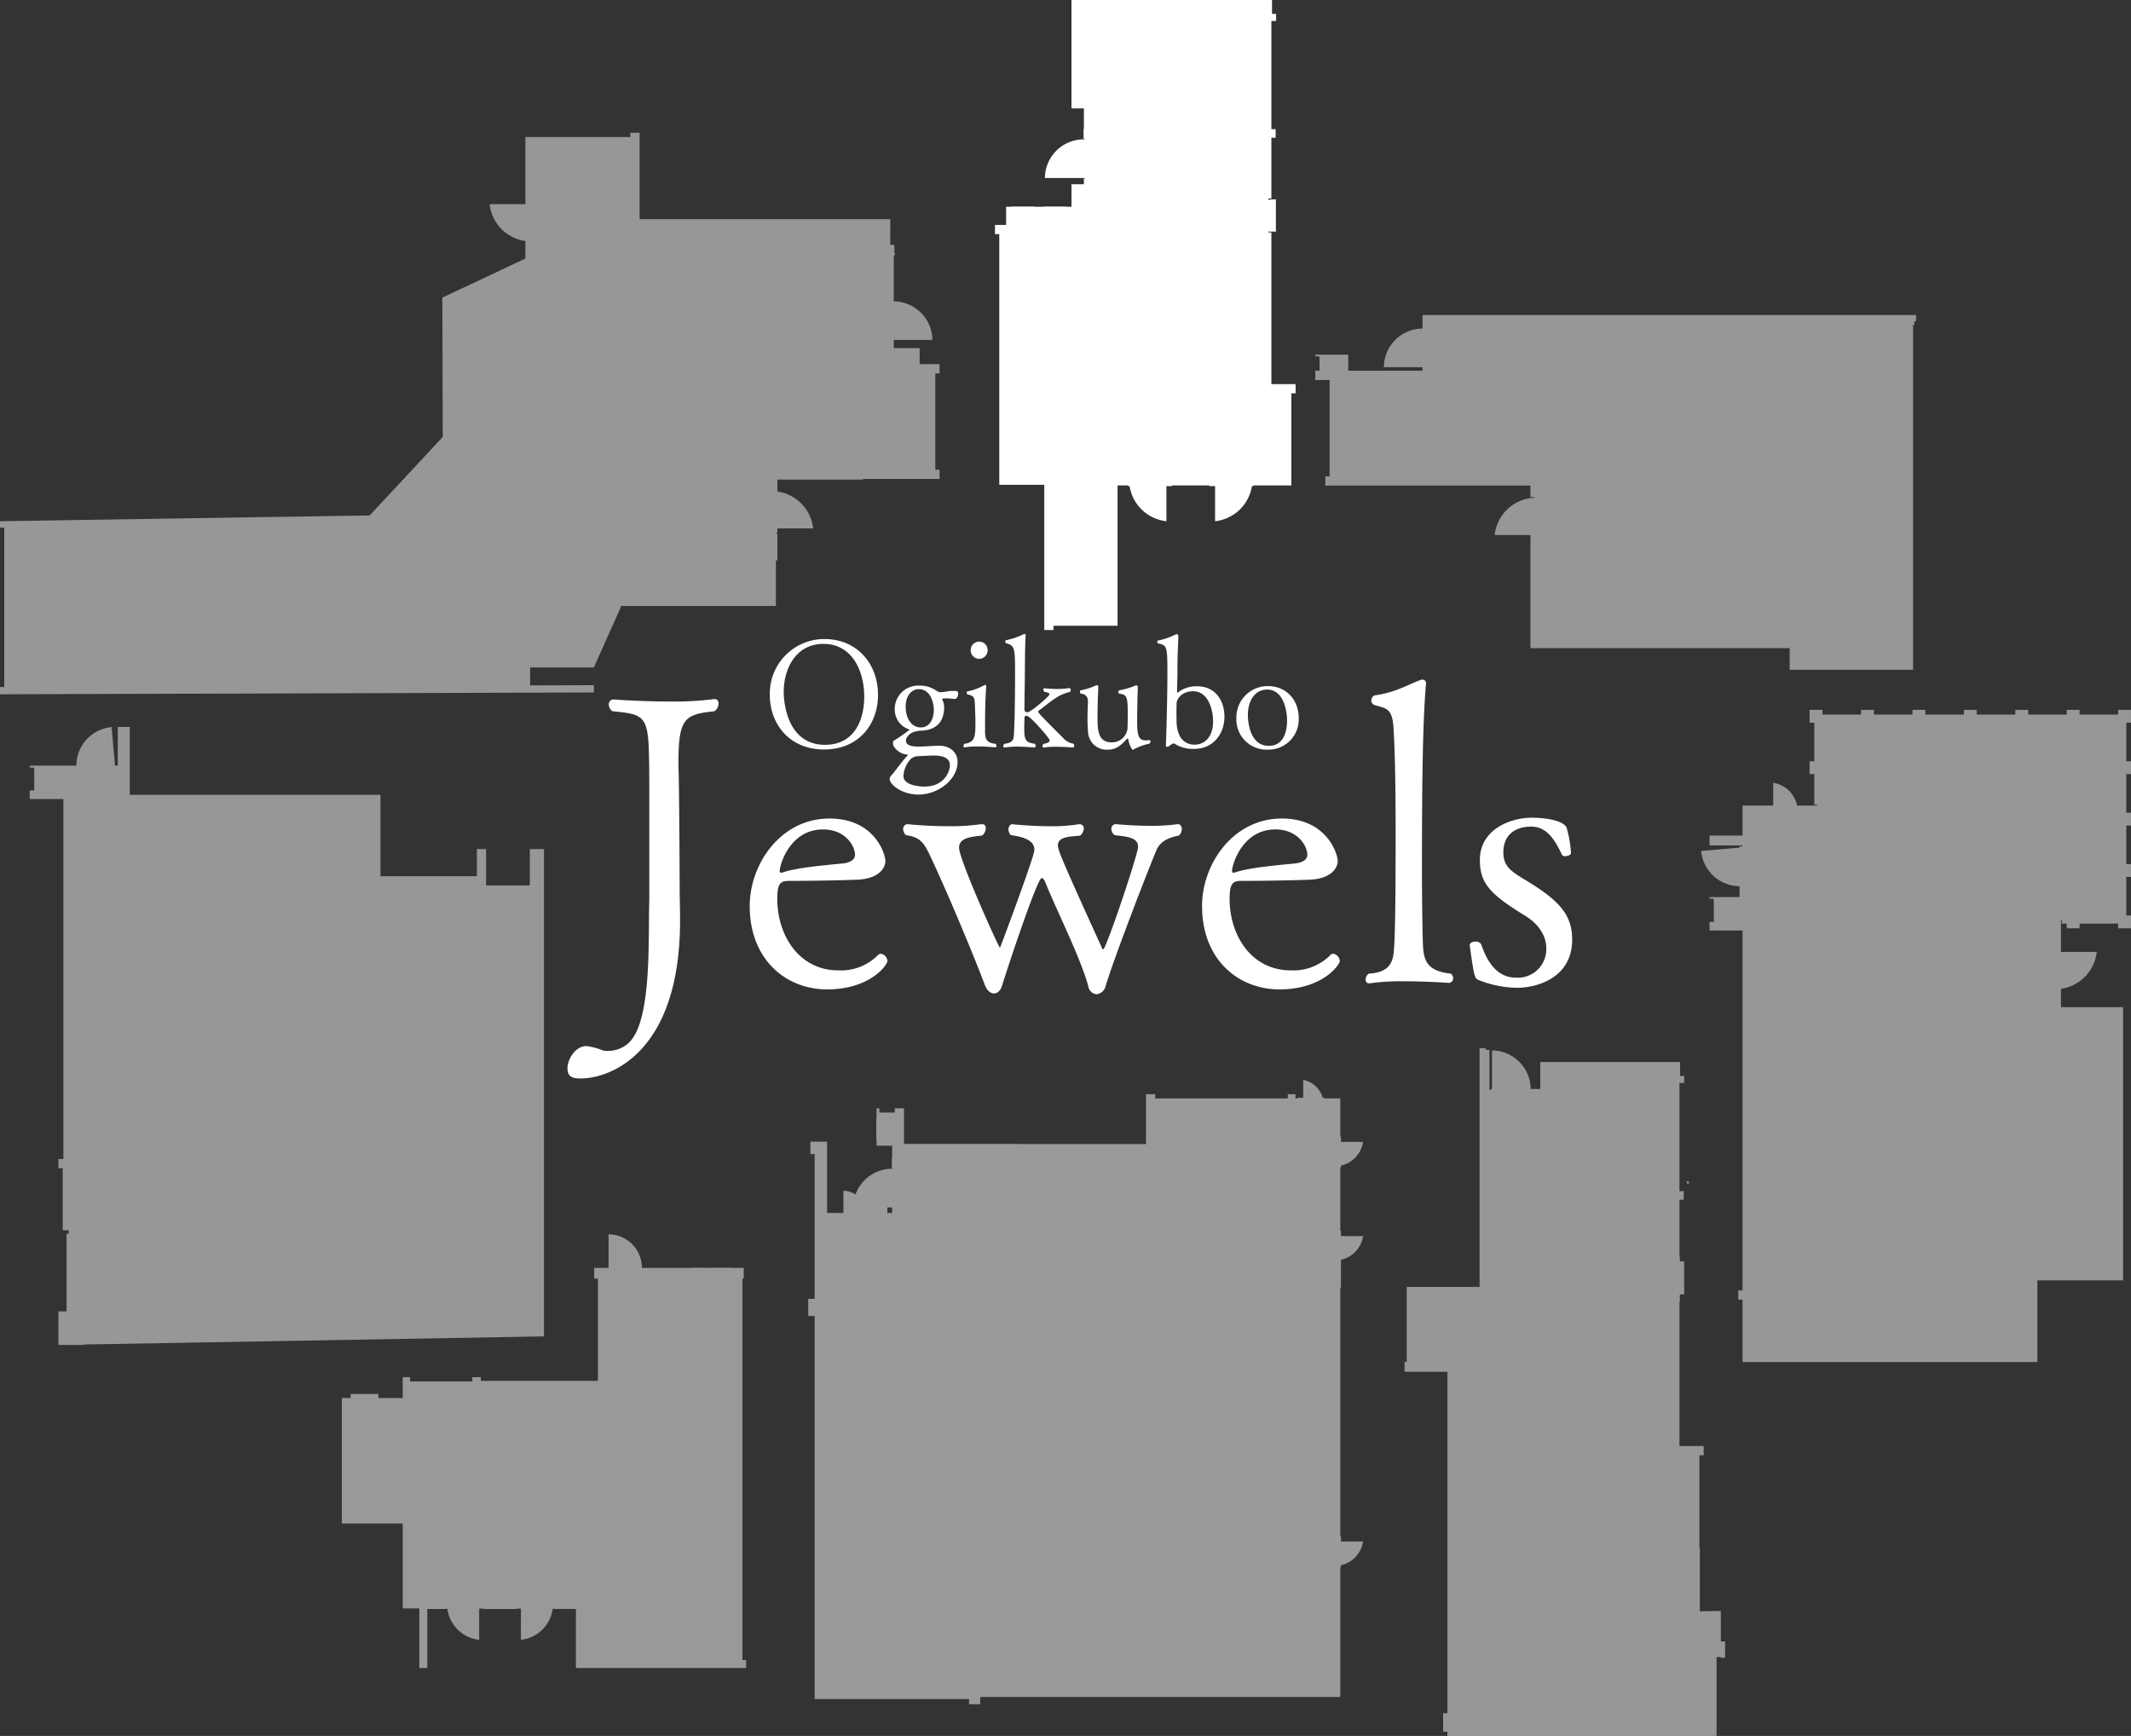 <svg id="tab02-box" xmlns="http://www.w3.org/2000/svg" xmlns:xlink="http://www.w3.org/1999/xlink" width="448.904" height="365.753" viewBox="0 0 448.904 365.753">
  <rect x="0" y="0" width="448.904" height="365.753" fill="#333333" stroke="none"/>
  <defs>
    <clipPath id="clip-path">
      <rect id="長方形_35872" data-name="長方形 35872" width="85.172" height="91.386" transform="translate(72.005 260.066)" fill="none"/>
    </clipPath>
    <clipPath id="clip-path-2">
      <rect id="長方形_35873" data-name="長方形 35873" width="197.927" height="118.303" transform="translate(0 27.977)" fill="none"/>
    </clipPath>
    <clipPath id="clip-path-3">
      <rect id="長方形_35874" data-name="長方形 35874" width="90.55" height="137.42" transform="translate(358.354 149.561)" fill="none"/>
    </clipPath>
    <clipPath id="clip-path-4">
      <rect id="長方形_35876" data-name="長方形 35876" width="349.534" height="130.222" transform="translate(6.262 153.16)" fill="none"/>
    </clipPath>
    <clipPath id="clip-path-5">
      <rect id="長方形_35877" data-name="長方形 35877" width="126.565" height="74.748" transform="translate(277.064 66.374)" fill="none"/>
    </clipPath>
    <clipPath id="clip-path-6">
      <rect id="長方形_35878" data-name="長方形 35878" width="63.328" height="132.748" transform="translate(209.594)" fill="none"/>
    </clipPath>
    <clipPath id="clip-path-7">
      <rect id="長方形_35879" data-name="長方形 35879" width="116.884" height="131.537" transform="translate(170.257 227.539)" fill="none"/>
    </clipPath>
    <clipPath id="clip-path-8">
      <rect id="長方形_35880" data-name="長方形 35880" width="67.525" height="144.89" transform="translate(295.879 220.863)" fill="none"/>
    </clipPath>
  </defs>
  <g id="グループ_79266" data-name="グループ 79266">
    <g id="グループ_79261" data-name="グループ 79261">
      <g id="グループ_79265" data-name="グループ 79265">
        <path id="パス_33970" data-name="パス 33970" d="M173.578,157.913c-7.268,0-11.412-5.354-11.412-11.507a11.479,11.479,0,0,1,11.507-11.761c6.917,0,11.284,5.259,11.284,11.761,0,6.184-4.048,11.507-11.379,11.507m-.1-22.249c-5.961,0-8.383,5.387-8.383,10.136,0,1.914.6,11.125,8.7,11.125,6.183,0,8.255-5.2,8.255-10.136,0-5.579-2.645-11.125-8.574-11.125" fill="#fff"/>
        <path id="パス_33971" data-name="パス 33971" d="M201.847,146.088c0,.478-.255,1.179-.67,1.179h-.032c-1.147-.1-1.625-.128-1.912-.128-.032,0-.8,0-.8.16a.1.1,0,0,0,.032.064,3.162,3.162,0,0,1,.414,1.689c0,2.582-1.211,4.781-4.941,4.909-2.645.127-3.028,1.689-3.091,1.912v.192c0,.828.828,1.243,2.773,1.243.255,0,.51-.032.8-.032,1.02-.032,2.55-.16,3.442-.16,2.327.032,3.857,1.435,3.857,3.443,0,3.57-3.952,6.853-8.256,6.853-3.283,0-6.056-1.976-6.056-3.347,0-.318.351-.669.637-1.02.447-.478,1.945-2.613,3.156-3.889l.032-.031c0-.1-.191-.16-.287-.16-1.5-.127-2.837-1.53-2.837-2.263,0-.574.1-.637.383-.765a35.937,35.937,0,0,0,3.092-2.167q0-.048-.1-.1a4.376,4.376,0,0,1-3-4.176,4.927,4.927,0,0,1,5.164-5.036,5.87,5.87,0,0,1,3.378.924,2.537,2.537,0,0,0,1.02.478c.893-.031,1.562-.255,2.423-.286h.287c.8,0,1.084,0,1.084.51M200.093,161.2c0-1.786-2.04-2.009-3.474-2.009-.829,0-1.817.064-2.964.128a2.528,2.528,0,0,0-1.849.637,5.873,5.873,0,0,0-1.5,3.539c0,1.976,3.347,2.231,4.43,2.231,4.08,0,5.355-3.028,5.355-4.526m-6.534-16c-1.562,0-2.773,1.434-2.773,3.666,0,2.613,1.275,4.4,3.187,4.4,2.072,0,2.742-2.136,2.742-3.634,0-1.881-.861-4.431-3.156-4.431" fill="#fff"/>
        <path id="パス_33972" data-name="パス 33972" d="M209.908,157.148c0,.192-.1.319-.223.319-.032,0-1.785-.191-3.7-.191a14.84,14.84,0,0,0-2.741.191h-.064c-.127,0-.223-.127-.223-.287a.605.605,0,0,1,.255-.478c2.263-.287,2.263-1.689,2.263-4.686,0-1.051-.064-2.1-.1-3.378-.064-1.562-.064-2.008-1.562-2.327-.1-.032-.16-.192-.16-.351s.032-.287.16-.287a12.639,12.639,0,0,0,3.6-1.339c.031-.031.063-.031.127-.031.128,0,.223.159.223.35-.1.765-.255,4.176-.255,7.65v1.849c0,1.307.191,2.423,2.2,2.55a.692.692,0,0,1,.191.446m-3.634-18.328a1.817,1.817,0,0,1-1.785-1.849,1.785,1.785,0,0,1,3.57,0,1.817,1.817,0,0,1-1.785,1.849" fill="#fff"/>
        <path id="パス_33973" data-name="パス 33973" d="M226.29,157.117c0,.223-.127.383-.319.383,0,0-1.689-.16-3.474-.16a15.789,15.789,0,0,0-2.55.16h-.064a.268.268,0,0,1-.287-.287.605.605,0,0,1,.319-.51c.159-.032,1.211-.192,1.211-.7,0-.478-4.08-5.068-4.749-5.163h-.1a.824.824,0,0,0-.319.031c-.127.1-.159.319-.159.67,0,.574-.032,1.115-.032,1.625,0,2.391.032,3.284,2.2,3.539a.626.626,0,0,1,.192.446.325.325,0,0,1-.287.351s-1.753-.192-3.6-.192a16.012,16.012,0,0,0-2.582.192h-.064a.3.3,0,0,1-.287-.319.6.6,0,0,1,.287-.478c1.721-.192,1.881-.893,1.944-1.754.192-2.454.256-9.4.256-12.3,0-6.152,0-6.6-1.849-7.109a.4.4,0,0,1-.223-.382.258.258,0,0,1,.255-.287,15.309,15.309,0,0,0,3.6-1.243.468.468,0,0,1,.223-.032c.127,0,.223.032.223.191v.032c-.191,2.869-.128,8.861-.223,12.017,0,1.243-.032,2.3-.032,3.538,0,.478.223.67.478.67a1.361,1.361,0,0,1,.159.032c.67,0,4.654-3.411,4.654-3.794,0-.318-.606-.414-1.052-.51a.618.618,0,0,1-.255-.51.226.226,0,0,1,.223-.255,24.766,24.766,0,0,0,2.742.16,16.367,16.367,0,0,0,2.518-.192h.032c.159,0,.255.224.255.447a.387.387,0,0,1-.223.382,8.6,8.6,0,0,0-3.092,1.371c-1.02.637-2.837,2.167-3.411,2.55a.229.229,0,0,0-.127.223c0,.255,1.083,1.371,5.387,5.674a3.53,3.53,0,0,0,1.976,1.052.6.6,0,0,1,.223.446" fill="#fff"/>
        <path id="パス_33974" data-name="パス 33974" d="M238.783,157.914a.17.17,0,0,1-.129.064c-.286,0-.828-1.243-.956-2.136-.032-.159-.094-.223-.159-.223s-.128.032-.223.127c-1.115,1.244-2.2,2.2-3.857,2.2a3.934,3.934,0,0,1-4.271-3.921c-.064-.733-.1-1.562-.1-2.391,0-1.083.032-2.135.064-2.868,0-.287.032-.542.032-.8,0-.988-.224-1.626-1.53-1.849-.1-.032-.16-.191-.16-.351s.032-.287.16-.318a13.938,13.938,0,0,0,3.187-1.02.462.462,0,0,1,.223-.064.284.284,0,0,1,.287.287v.255c0,.765-.1,2.072-.126,3.952,0,.351-.033,1.18-.033,2.04,0,2.678,0,5.515,2.964,5.515a3.3,3.3,0,0,0,3.347-2.805c.032-.478.064-1.881.064-3.315,0-3.666-.255-3.921-1.849-4.176-.1,0-.128-.159-.128-.287,0-.191.064-.351.16-.382a15.444,15.444,0,0,0,3.538-1.052h.032c.1,0,.382.159.382.35-.063.893-.158,5.26-.158,7.045,0,3.219.286,4.207,1.848,4.207a4.731,4.731,0,0,0,.669-.063h.032a.289.289,0,0,1,.255.318.451.451,0,0,1-.287.447,12.308,12.308,0,0,0-3.282,1.211" fill="#fff"/>
        <path id="パス_33975" data-name="パス 33975" d="M257.936,150.965c0,3.633-2.327,6.821-6.375,6.821a7.288,7.288,0,0,1-3.921-.957.683.683,0,0,0-.414-.19,1.17,1.17,0,0,0-.35.127c-.256.16-.383.255-.734.511a.345.345,0,0,1-.223.1.358.358,0,0,1-.319-.382v-.032c.064-1.276.319-9.851.319-15.015,0-5.9-.1-5.959-1.912-6.375-.16-.032-.223-.222-.223-.381,0-.1.032-.223.127-.223a14.83,14.83,0,0,0,3.761-1.307.4.4,0,0,1,.192-.033.345.345,0,0,1,.35.319c0,1.308-.127,3.155-.159,4.814-.032,2.359,0,4.238-.1,6.024v.989c0,.1,0,.158.064.158a.547.547,0,0,0,.159-.063,6.218,6.218,0,0,1,3.985-1.275c3.984,0,5.769,3.187,5.769,6.375m-6.6-5.324c-2.391,0-3.411,1.627-3.474,2.455,0,.224-.032,1.147-.032,2.1,0,.924.032,1.881.032,2.135.127,2.328,1.083,4.559,3.825,4.559,2.008,0,3.857-1.563,3.857-4.878,0-2.581-1.052-6.375-4.208-6.375" fill="#fff"/>
        <path id="パス_33976" data-name="パス 33976" d="M267.018,157.946a6.356,6.356,0,0,1-6.567-6.63,6.594,6.594,0,0,1,6.63-6.758c4.017,0,6.5,3.028,6.5,6.758a6.375,6.375,0,0,1-6.566,6.63m-.1-12.655c-2.741,0-4.048,2.614-4.048,5.355,0,1.02.255,6.5,4.4,6.5,3.155,0,3.857-3.028,3.857-5.323,0-1.945-.67-6.535-4.208-6.535" fill="#fff"/>
        <path id="パス_33977" data-name="パス 33977" d="M142.917,160.685c0,1.28.085,2.645.085,4.18.086,4.863.171,19.025.171,22.437,0,1.792.085,4.01.085,6.655,0,27.47-14.332,33.271-20.987,33.271-1.62,0-2.729-.341-2.729-2.133,0-1.876,1.621-4.692,4.009-4.692a13.982,13.982,0,0,1,3.5.939,5.269,5.269,0,0,0,1.109.085,6.58,6.58,0,0,0,4.01-1.45c5.2-4.266,4.351-21.5,4.606-30.542V164.78c-.085-13.991,0-14.162-7.763-14.93a1.783,1.783,0,0,1-.768-1.45.984.984,0,0,1,1.024-1.024s5.631.427,11.688.427a65.312,65.312,0,0,0,9.469-.512h.171c.512,0,.768.427.768.938a2.063,2.063,0,0,1-.853,1.621c-6.228.683-7.593,1.365-7.593,10.835" fill="#fff"/>
        <path id="パス_33978" data-name="パス 33978" d="M174.225,208.46c-8.531,0-16.294-6.142-16.294-17.574,0-8.787,6.483-18.427,16.806-18.427,9.469,0,11.773,7.422,11.773,8.957,0,1.195-1.024,3.669-5.8,3.925-4.181.17-10.494.256-14.5.256-1.792,0-2.474.511-2.474,3.753,0,7.764,4.607,15.1,12.882,15.1a10.964,10.964,0,0,0,8.36-3.242.775.775,0,0,1,.6-.256,1.64,1.64,0,0,1,1.365,1.535c0,.768-3.583,5.972-12.711,5.972m-.853-33.7c-7.081,0-9.128,7.593-9.128,8.7,0,.256.085.426.255.426h.171c2.815-1.023,8.446-1.535,12.882-1.962.768-.085,2.56-.426,2.56-1.877-.086-1.962-2.133-5.289-6.74-5.289" fill="#fff"/>
        <path id="パス_33979" data-name="パス 33979" d="M243.581,179.2c-1.792,4.266-8.616,21.84-10.664,28.494a2.223,2.223,0,0,1-1.877,1.792,1.961,1.961,0,0,1-1.791-1.707c-1.621-5.971-6.484-15.526-9.214-22.266-.171-.256-.341-.512-.6-.512-.853,0-6.313,16.209-8.361,22.693-.341,1.109-1.024,1.621-1.706,1.621s-1.45-.6-1.877-1.706c-2.559-6.825-8.531-20.987-11.6-27.385-1.28-2.73-2.133-3.839-5.034-4.266a1.669,1.669,0,0,1-.6-1.28.965.965,0,0,1,.938-1.023c.086,0,4.01.426,8.617.426a45.16,45.16,0,0,0,6.825-.426h.256c.512,0,.768.341.768.853a2.064,2.064,0,0,1-.768,1.535c-2.218.256-4.863.427-4.863,2.56,0,2.474,8.361,21.072,8.617,21.072.085,0,6.313-16.807,7.081-19.793a3.762,3.762,0,0,0,.17-.853c0-1.706-1.706-2.644-4.948-3.071a1.685,1.685,0,0,1-.512-1.194c0-.6.341-1.109.768-1.109,0,0,3.839.426,8.019.426a34.349,34.349,0,0,0,6.057-.426h.171a.876.876,0,0,1,.853.938,2.045,2.045,0,0,1-.768,1.45c-1.365.256-4.692,0-4.692,2.048,0,.938.6,2.559,9.3,21.669a.272.272,0,0,0,.256.256c.6,0,7.337-20.048,7.337-21.584,0-1.962-2.133-2.133-4.948-2.474a1.752,1.752,0,0,1-.682-1.28.967.967,0,0,1,1.108-1.023s3.413.341,7.167.341a39.141,39.141,0,0,0,5.63-.341h.171c.426,0,.768.426.768,1.023a1.954,1.954,0,0,1-.6,1.365c-1.536.342-3.84.854-4.778,3.157" fill="#fff"/>
        <path id="パス_33980" data-name="パス 33980" d="M269.512,208.46c-8.532,0-16.295-6.142-16.295-17.574,0-8.787,6.484-18.427,16.806-18.427,9.47,0,11.773,7.422,11.773,8.957,0,1.195-1.024,3.669-5.8,3.925-4.181.17-10.492.256-14.5.256-1.791,0-2.474.511-2.474,3.753,0,7.764,4.607,15.1,12.882,15.1a10.965,10.965,0,0,0,8.36-3.242.776.776,0,0,1,.6-.256,1.641,1.641,0,0,1,1.366,1.535c0,.768-3.582,5.972-12.711,5.972m-.853-33.7c-7.082,0-9.129,7.593-9.129,8.7,0,.256.085.426.256.426h.17c2.816-1.023,8.446-1.535,12.883-1.962.768-.085,2.559-.426,2.559-1.877-.085-1.962-2.132-5.289-6.739-5.289" fill="#fff"/>
        <path id="パス_33981" data-name="パス 33981" d="M306.108,206.071a.955.955,0,0,1-.853,1.024s-4.607-.342-9.384-.342a47.225,47.225,0,0,0-7.337.427h-.171a.7.7,0,0,1-.682-.768,1.507,1.507,0,0,1,.682-1.279c4.948-.256,5.119-3.157,5.289-5.2.171-2.389.342-7.081.342-24.314,0-7.678-.085-16.636-.427-21.84-.17-4.351-1.365-4.522-3.668-5.119-.768-.171-1.024-.6-1.024-1.024a1.293,1.293,0,0,1,.6-1.109c4.522-.6,7.337-2.388,9.726-3.242a.64.64,0,0,1,.426-.085.711.711,0,0,1,.768.768v.085c-.768,8.617-.853,23.376-.853,40.182,0,3.413.085,13.394.256,15.7.256,2.3.768,4.692,5.8,5.2a1.177,1.177,0,0,1,.512.938" fill="#fff"/>
        <path id="パス_33982" data-name="パス 33982" d="M319.586,208.119a22.283,22.283,0,0,1-8.275-1.706c-.683-.341-.853-1.024-1.706-7.252,0-.512.6-.768,1.194-.768a1.327,1.327,0,0,1,1.194.512c1.109,3.242,3.072,7.081,7.337,7.081a6,6,0,0,0,6.4-6.228c0-2.644-1.706-5.2-4.606-6.91-7.167-4.436-9.385-6.654-9.385-11.688,0-6.313,6.313-8.872,10.92-8.872,3.242,0,6.655.683,7.337,2.047a24.7,24.7,0,0,1,.938,5.375c0,.427-.682.683-1.279.683a.668.668,0,0,1-.6-.256c-1.45-3.072-3.156-5.972-6.483-5.972-3.583,0-5.887,1.877-5.887,5.46,0,2.815,1.536,3.924,4.522,5.716,7.081,4.265,9.981,7.251,9.981,12.626,0,8.019-7.336,10.152-11.6,10.152" fill="#fff"/>
      </g>
    </g>
  </g>
  <g id="グループ_79264" data-name="グループ 79264">
    <g id="グループ_79235" data-name="グループ 79235" opacity="0.498" style="mix-blend-mode: overlay;isolation: isolate">
      <g id="グループ_79234" data-name="グループ 79234">
        <g id="グループ_79233" data-name="グループ 79233" clip-path="url(#clip-path)">
          <path id="パス_33993" data-name="パス 33993" d="M156.4,349.78V269.392h.272v-2.256h-2.508V267.1h-.039v.039h-.016V267.1h-4.091v.039H150V267.1h-.039v.039h-.35V267.1h-.039v.039h-.015V267.1h-4.091v.039h-.016V267.1h-.039v.039H135.219v-.054a7.05,7.05,0,0,0-7.016-7.016v7.07h-.1v-.078h-.116v.078h-2.816v2.256h.778v21.546H101.29v-.778H99.5v.894H86.394v-.894H84.839v4.394H79.705V293.7H73.871v.855H72V321H84.839v17.89h3.5v12.561h1.672V339.007h4.045v-.077h.177a7.577,7.577,0,0,0,6.707,6.571V338.93h.894v.077h7v-.077h.894V345.5a7.577,7.577,0,0,0,6.707-6.571h.177v.077h4.706v12.445h35.858V349.78Z" fill="#fff"/>
        </g>
      </g>
    </g>
    <g id="グループ_79238" data-name="グループ 79238" opacity="0.489" style="mix-blend-mode: overlay;isolation: isolate">
      <g id="グループ_79237" data-name="グループ 79237">
        <g id="グループ_79236" data-name="グループ 79236" clip-path="url(#clip-path-2)">
          <path id="パス_33994" data-name="パス 33994" d="M197.926,76.725h-4.2V73.34h-5.45V71.625h8.15a8.242,8.242,0,0,0-8.15-8.135V54.066l.323-.691h-.2V51.584h-.857V46.167H134.734V27.977h-1.941v.9H110.676V43.008H103.14a8.8,8.8,0,0,0,7.536,7.773v3.691l-4.6,2.167L93.361,62.621l-.18.084L93.266,92.2l-.018-.119L77.871,108.6,0,109.823V111.2l.9-.015v33.56l-.9,0v1.535l5.476-.017h0L125.1,145.9v-1.534l-13.43.04v-3.772H125.1l5.663-12.683v-.271h32.679v-9.614h.316v-5.688h-.316v-.18h.316v-.858h7.537a8.8,8.8,0,0,0-7.537-7.773v-2.518h18.055v-.136h16.114v-1.94h-.9V78.666h.9Z" fill="#fff"/>
        </g>
      </g>
    </g>
    <g id="グループ_79241" data-name="グループ 79241" opacity="0.489" style="mix-blend-mode: overlay;isolation: isolate">
      <g id="グループ_79240" data-name="グループ 79240">
        <g id="グループ_79239" data-name="グループ 79239" clip-path="url(#clip-path-3)">
          <path id="パス_33995" data-name="パス 33995" d="M448.9,152.269v-2.708H446.2v.993h-8.125v-.993h-2.708v.993h-8.125v-.993H424.53v.993H416.4v-.993H413.7v.993h-8.125v-.993h-2.708v.993h-8.125v-.993h-2.708v.993h-8.125v-.993H381.2v2.708h.993v8.125H381.2V163.1h.993v6.454h.563v.181h-4.2a6.073,6.073,0,0,0-5.028-4.807v4.807H367.07v6.319h-6.951v2.076h6.951v.2h-.632v.255l-8.085.707a8.175,8.175,0,0,0,8.085,7.433v2.346h-.022v-.061h-.046v.061h-.018v-.061h-6.233v.361h.97v.018h-.135v.252h.068v4.6h-.9v1.805h1.412v.009h5.539v75.821h-.9v1.941h.9v13.158h62.109v-17.22h18.055v-57.55h-13.09v-3.872a8.794,8.794,0,0,0,7.536-7.773h-7.536v-6.68h.181v.722h1.038v.993h2.708v-.993H446.2v.993H448.9v-2.709h-.993v-8.124h.993V182.06h-.993v-8.125h.993v-2.709h-.993V163.1h.993v-2.708h-.993v-8.125Z" fill="#fff"/>
        </g>
      </g>
    </g>
    <g id="グループ_79244" data-name="グループ 79244" opacity="0.489" style="mix-blend-mode: overlay;isolation: isolate">
      <g id="グループ_79243" data-name="グループ 79243">
        <g id="グループ_79242" data-name="グループ 79242" clip-path="url(#clip-path-4)">
          <rect id="長方形_35875" data-name="長方形 35875" width="0.451" height="0.451" transform="translate(355.344 248.911)" fill="#fff"/>
          <path id="パス_33996" data-name="パス 33996" d="M111.612,178.892v7.66H102.4v-7.66h-1.941v5.719H80.151V167.459H27.341v-14.3H24.808v8.161h-.329v-.045h-.136v.045h-.117V161.3l-.71-8.112a8.175,8.175,0,0,0-7.433,8.112v.018H6.262v.406H7.1v.226h.117v4.6H6.262v1.806h7.086v75.83H12.31v1.941h.9v13.09h1.264v.722h-.452v16.364H12.31v7.073h5.271v-.093l97.01-1.712V178.892Z" fill="#fff"/>
        </g>
      </g>
    </g>
    <g id="グループ_79247" data-name="グループ 79247" opacity="0.489" style="mix-blend-mode: overlay;isolation: isolate">
      <g id="グループ_79246" data-name="グループ 79246">
        <g id="グループ_79245" data-name="グループ 79245" clip-path="url(#clip-path-5)">
          <path id="パス_33997" data-name="パス 33997" d="M403.629,66.375H299.66v2.851a8.182,8.182,0,0,0-8.143,8.142h8.143v.118h-.028v.136h.028v.488H284.015V74.725h-6.951v.361h.9V75.1H277.9v.253h.067V78.11h-.9V80.1l3.024-.044v20.312h-.9V102.3h43.2v2.437h.858v.144a8.791,8.791,0,0,0-8.394,7.846h7.536v23.833H377v4.559h26V68.451h.27v-.767h.362ZM287.141,101.411h.174v.02Zm13.174,0h.084l-.084.01Z" fill="#fff"/>
        </g>
      </g>
    </g>
    <g id="グループ_79250" data-name="グループ 79250" opacity="0.999" style="mix-blend-mode: overlay;isolation: isolate">
      <g id="グループ_79249" data-name="グループ 79249">
        <g id="グループ_79248" data-name="グループ 79248" clip-path="url(#clip-path-6)">
          <path id="パス_33998" data-name="パス 33998" d="M267.822,80.931V48.974h-.632v-.191h.316v.01h1.309v-.225h-.044v-6.32h.044v-.225h-1.309v.09h-.316v-.271h.632V29.023h.9V27.218h-.9V4.423h.993V2.934h-.858V0H225.709V22.839h2.618v4.288h-.069v2.031h.063v.136h.3v.072h-.361a8.182,8.182,0,0,0-8.143,8.143h8.5v.117h-.388v.136h.1v1.056h-2.618v4.739h-1.038v-.045h-.045v.045h-.018v-.045h-4.749v.045h-.018v-.045H219.8v.045h-1.9v-.045h-.045v.045h-.018v-.045h-4.749v.045h-.018v-.045h-.045v.045h-1.083v3.837H209.6v1.941h.9v52.811h9.479v30.6h1.941v-.9h13.5V102.281h2.166v.135h.371a8.8,8.8,0,0,0,7.754,7.4v-7.4h1.173v-.135h7.854v.135h1.224v7.4a8.794,8.794,0,0,0,7.753-7.4h.322v-.135h7.989V82.872h.9V80.931Z" fill="#fff"/>
        </g>
      </g>
    </g>
    <g id="グループ_79253" data-name="グループ 79253" opacity="0.505" style="mix-blend-mode: overlay;isolation: isolate">
      <g id="グループ_79252" data-name="グループ 79252">
        <g id="グループ_79251" data-name="グループ 79251" clip-path="url(#clip-path-7)">
          <path id="パス_33999" data-name="パス 33999" d="M282.472,271.271v-5.83a6.071,6.071,0,0,0,4.67-5h-4.67v-1.173h-.136V246h.136v-.416a6.071,6.071,0,0,0,4.67-5h-4.67v-1.173h-.136V231.43h-3.293v-.136h-.416a5.256,5.256,0,0,0-4.1-3.754v3.754h-1.174v.136h-.451v-.89h-1.624v.89h-27.93v-.9h-1.94v10.514h-26.96v-.021H190.426v-7.513h-1.94v.9h-3.249v-.9h-.586v1.94H184.6v.045h.046v.017H184.6v4.747h.181v.018H184.6v.045h.046V241.4h3.293v2.617h-.063v2.031h.063v.207h-.063a8.188,8.188,0,0,0-7.663,5.415,4.586,4.586,0,0,0-2.543-.77v4.99h9.259v-1.5h1.01v.117h-.09v.136h.09v.926H187v-.045h-.045v.379h-.136v-.018h-9.024v.018h-.135v-.379h-.045v.045h-3.384V240.544h-3.52v2.617h.9v30.5h-1.354v3.61h1.354v80.718h32.532v1.083h2.346v-1.535h75.847V330.2h.136v-.415a6.073,6.073,0,0,0,4.67-5h-4.67v-1.173h-.136v-52.34Z" fill="#fff"/>
        </g>
      </g>
    </g>
    <g id="グループ_79256" data-name="グループ 79256" opacity="0.489" style="mix-blend-mode: overlay;isolation: isolate">
      <g id="グループ_79255" data-name="グループ 79255">
        <g id="グループ_79254" data-name="グループ 79254" clip-path="url(#clip-path-8)">
          <path id="パス_34000" data-name="パス 34000" d="M362.5,345.848v-6.434l-4.423.083V326.033h-.091V306.624h.9v-1.941h-5.1V274.3h.083v-1.57h.909v-6.952h-.909v-.947h-.083V252.775h.9v-1.806h-.9V228.175h.992v-1.489h-.857v-2.934H324.47v5.687h-2.032a8.182,8.182,0,0,0-8.142-8.116v8.116h-.253v.208h-.289v-8.423h-.768v-.361h-1.308v50.283H296.331v15.8h-.452v2.076h9.028v71.949H304v3.882h.9v.9H361.6v-16.62h.9v.145h.9v-3.43Z" fill="#fff"/>
        </g>
      </g>
    </g>
  </g>
</svg>
